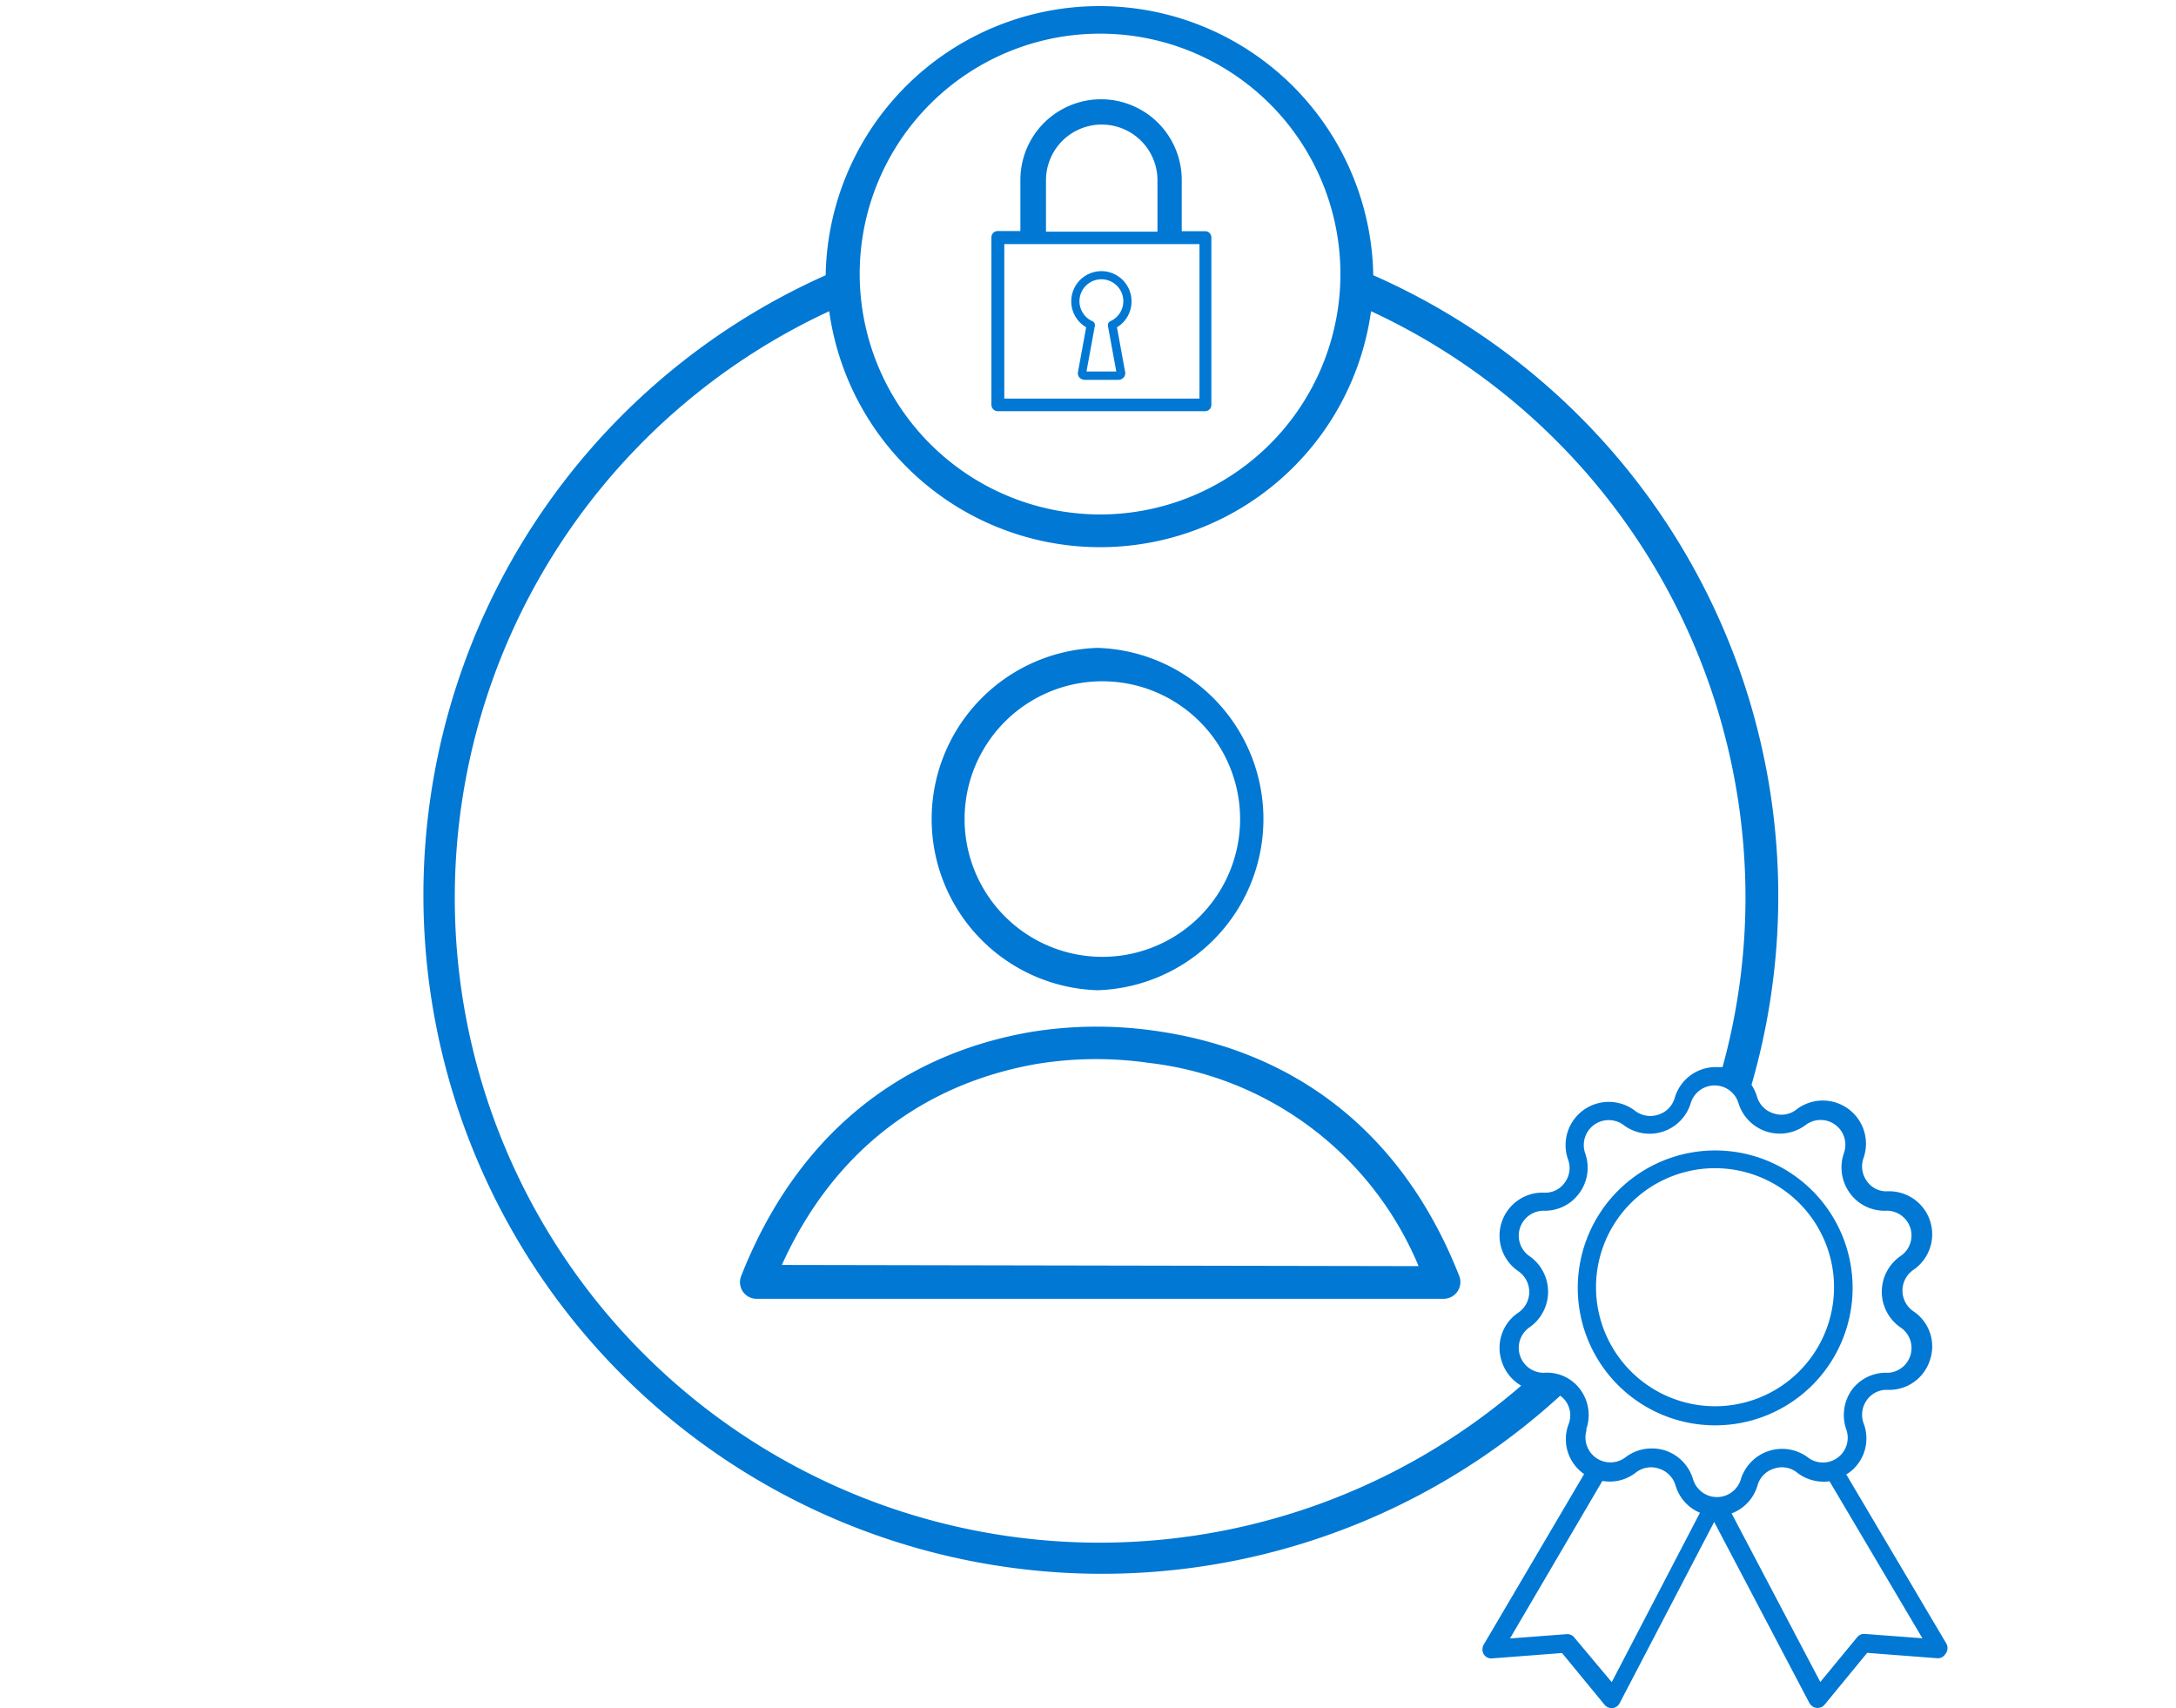 <svg xmlns="http://www.w3.org/2000/svg" width="130" height="102.05" viewBox="0 0 130 102.05">
  <defs>
    <style>
      .cls-1 {
        fill: #0078d4;
      }
    </style>
  </defs>
  <title>segurancamicrosoft_icones</title>
  <g id="Layer_1" data-name="Layer 1">
    <g>
      <path class="cls-1" d="M65.57,59.15h0a10.23,10.23,0,0,0,0-20.45h0a10.23,10.23,0,0,0,0,20.45Zm0-18.45h0a8.23,8.23,0,1,1,0,16.45h0a8.23,8.23,0,0,1,0-16.45Z"/>
      <path class="cls-1" d="M68.91,61.56h0a24.44,24.44,0,0,0-7.36.09c-8.1,1.41-14.07,6.45-17.27,14.57a1,1,0,0,0,.1.93,1,1,0,0,0,.82.43l41.06,0h0a1,1,0,0,0,.92-1.36C83.88,67.83,77.56,62.75,68.91,61.56Zm-22.2,14c3-6.64,8.27-10.77,15.18-12a22.06,22.06,0,0,1,6.75-.07h0A19.94,19.94,0,0,1,84.75,75.63Z"/>
      <path class="cls-1" d="M59.23,24.18a.38.38,0,0,0,.37.38H72a.37.37,0,0,0,.37-.38v-10a.37.37,0,0,0-.37-.37h-1.4V10.75a4.82,4.82,0,1,0-9.64,0v3.05H59.6a.38.38,0,0,0-.37.37Zm12.43-.37H60V14.58H71.66ZM62.49,11v-.23a3.33,3.33,0,1,1,6.66,0v3.07H62.49Z"/>
      <path class="cls-1" d="M67.6,18a1.8,1.8,0,1,0-2.71,1.55l-.49,2.68a.39.39,0,0,0,.08.31.45.45,0,0,0,.33.15h2a.45.45,0,0,0,.33-.15.39.39,0,0,0,.08-.31l-.49-2.68A1.79,1.79,0,0,0,67.6,18Zm-1.27,1.19a.25.25,0,0,0-.14.27l.5,2.73H64.91l.5-2.73a.25.25,0,0,0-.14-.27,1.31,1.31,0,1,1,1.06,0Z"/>
      <path class="cls-1" d="M116.3,98.21l-6-10.14.12-.07a2.53,2.53,0,0,0,.91-3,1.49,1.49,0,0,1,.2-1.37,1.44,1.44,0,0,1,1.24-.61,2.55,2.55,0,0,0,2.53-1.78,2.52,2.52,0,0,0-1-2.92,1.5,1.5,0,0,1,0-2.46,2.57,2.57,0,0,0-1.53-4.7,1.42,1.42,0,0,1-1.24-.61,1.49,1.49,0,0,1-.2-1.37,2.58,2.58,0,0,0-4-2.91,1.45,1.45,0,0,1-1.36.24,1.47,1.47,0,0,1-1-1,2.88,2.88,0,0,0-.33-.71,40.52,40.52,0,0,0-22.6-48.36s0-.08,0-.12a16.36,16.36,0,0,0-32.71,0s0,.08,0,.12A40.54,40.54,0,1,0,93.21,83.37a1.57,1.57,0,0,1,.32.31,1.46,1.46,0,0,1,.19,1.37,2.53,2.53,0,0,0,.92,3l0,0-6,10.19a.58.58,0,0,0,0,.57.53.53,0,0,0,.51.25l4.17-.32,2.54,3.09a.53.53,0,0,0,.42.2h.06a.54.54,0,0,0,.42-.29l5.65-10.83,5.69,10.82a.57.57,0,0,0,.43.29h.05a.55.55,0,0,0,.43-.2l2.54-3.09,4.17.32a.52.52,0,0,0,.5-.25A.56.56,0,0,0,116.3,98.21Zm-4.88-.61a.53.53,0,0,0-.47.2l-2.2,2.67-5.3-10.07A2.53,2.53,0,0,0,105,88.72a1.47,1.47,0,0,1,1-1,1.45,1.45,0,0,1,1.36.24,2.57,2.57,0,0,0,1.94.52l5.55,9.38Zm-17.37.21a.53.53,0,0,0-.42-.2h0l-3.42.26,5.52-9.41a2.52,2.52,0,0,0,2-.5,1.47,1.47,0,0,1,1.37-.24,1.51,1.51,0,0,1,1,1,2.52,2.52,0,0,0,1.46,1.64l-5.27,10.12Zm.7-12.39A2.57,2.57,0,0,0,94.41,83,2.46,2.46,0,0,0,92.25,82a1.49,1.49,0,0,1-.88-2.71,2.59,2.59,0,0,0,0-4.26,1.49,1.49,0,0,1,.83-2.71h0a2.54,2.54,0,0,0,2.16-1.06,2.57,2.57,0,0,0,.34-2.38,1.49,1.49,0,0,1,2.31-1.67,2.57,2.57,0,0,0,4-1.32,1.49,1.49,0,0,1,2.85,0h0a2.58,2.58,0,0,0,4,1.32,1.48,1.48,0,0,1,2.3,1.67,2.6,2.6,0,0,0,.35,2.38,2.55,2.55,0,0,0,2.15,1.06,1.48,1.48,0,0,1,.88,2.71,2.59,2.59,0,0,0,0,4.26A1.48,1.48,0,0,1,112.8,82,2.54,2.54,0,0,0,110.65,83a2.6,2.6,0,0,0-.35,2.38,1.48,1.48,0,0,1-2.3,1.67,2.58,2.58,0,0,0-4,1.32,1.49,1.49,0,0,1-2.85,0,2.58,2.58,0,0,0-1.67-1.73,2.72,2.72,0,0,0-.8-.12,2.56,2.56,0,0,0-1.57.53,1.49,1.49,0,0,1-2.31-1.67ZM27.17,53.59a38.61,38.61,0,0,1,22.37-35,16.34,16.34,0,0,0,32.37,0,38.61,38.61,0,0,1,22.37,35,38.14,38.14,0,0,1-1.37,10.15c-.12,0-.25,0-.38,0h0a2.55,2.55,0,0,0-2.48,1.85,1.48,1.48,0,0,1-1,1,1.5,1.5,0,0,1-1.37-.24,2.58,2.58,0,0,0-4,2.91,1.46,1.46,0,0,1-.19,1.37,1.41,1.41,0,0,1-1.25.61,2.57,2.57,0,0,0-1.52,4.7,1.5,1.5,0,0,1,0,2.46,2.53,2.53,0,0,0-1,2.92,2.56,2.56,0,0,0,1.16,1.45A38.52,38.52,0,0,1,27.17,53.59ZM51.36,16.37A14.36,14.36,0,1,1,65.72,30.73,14.38,14.38,0,0,1,51.36,16.37Z"/>
      <path class="cls-1" d="M102.46,85.14a8.21,8.21,0,1,0-8.2-8.21A8.21,8.21,0,0,0,102.46,85.14Zm-7.11-8.21A7.11,7.11,0,1,1,102.46,84,7.12,7.12,0,0,1,95.35,76.93Z"/>
    </g>
  </g>
</svg>
